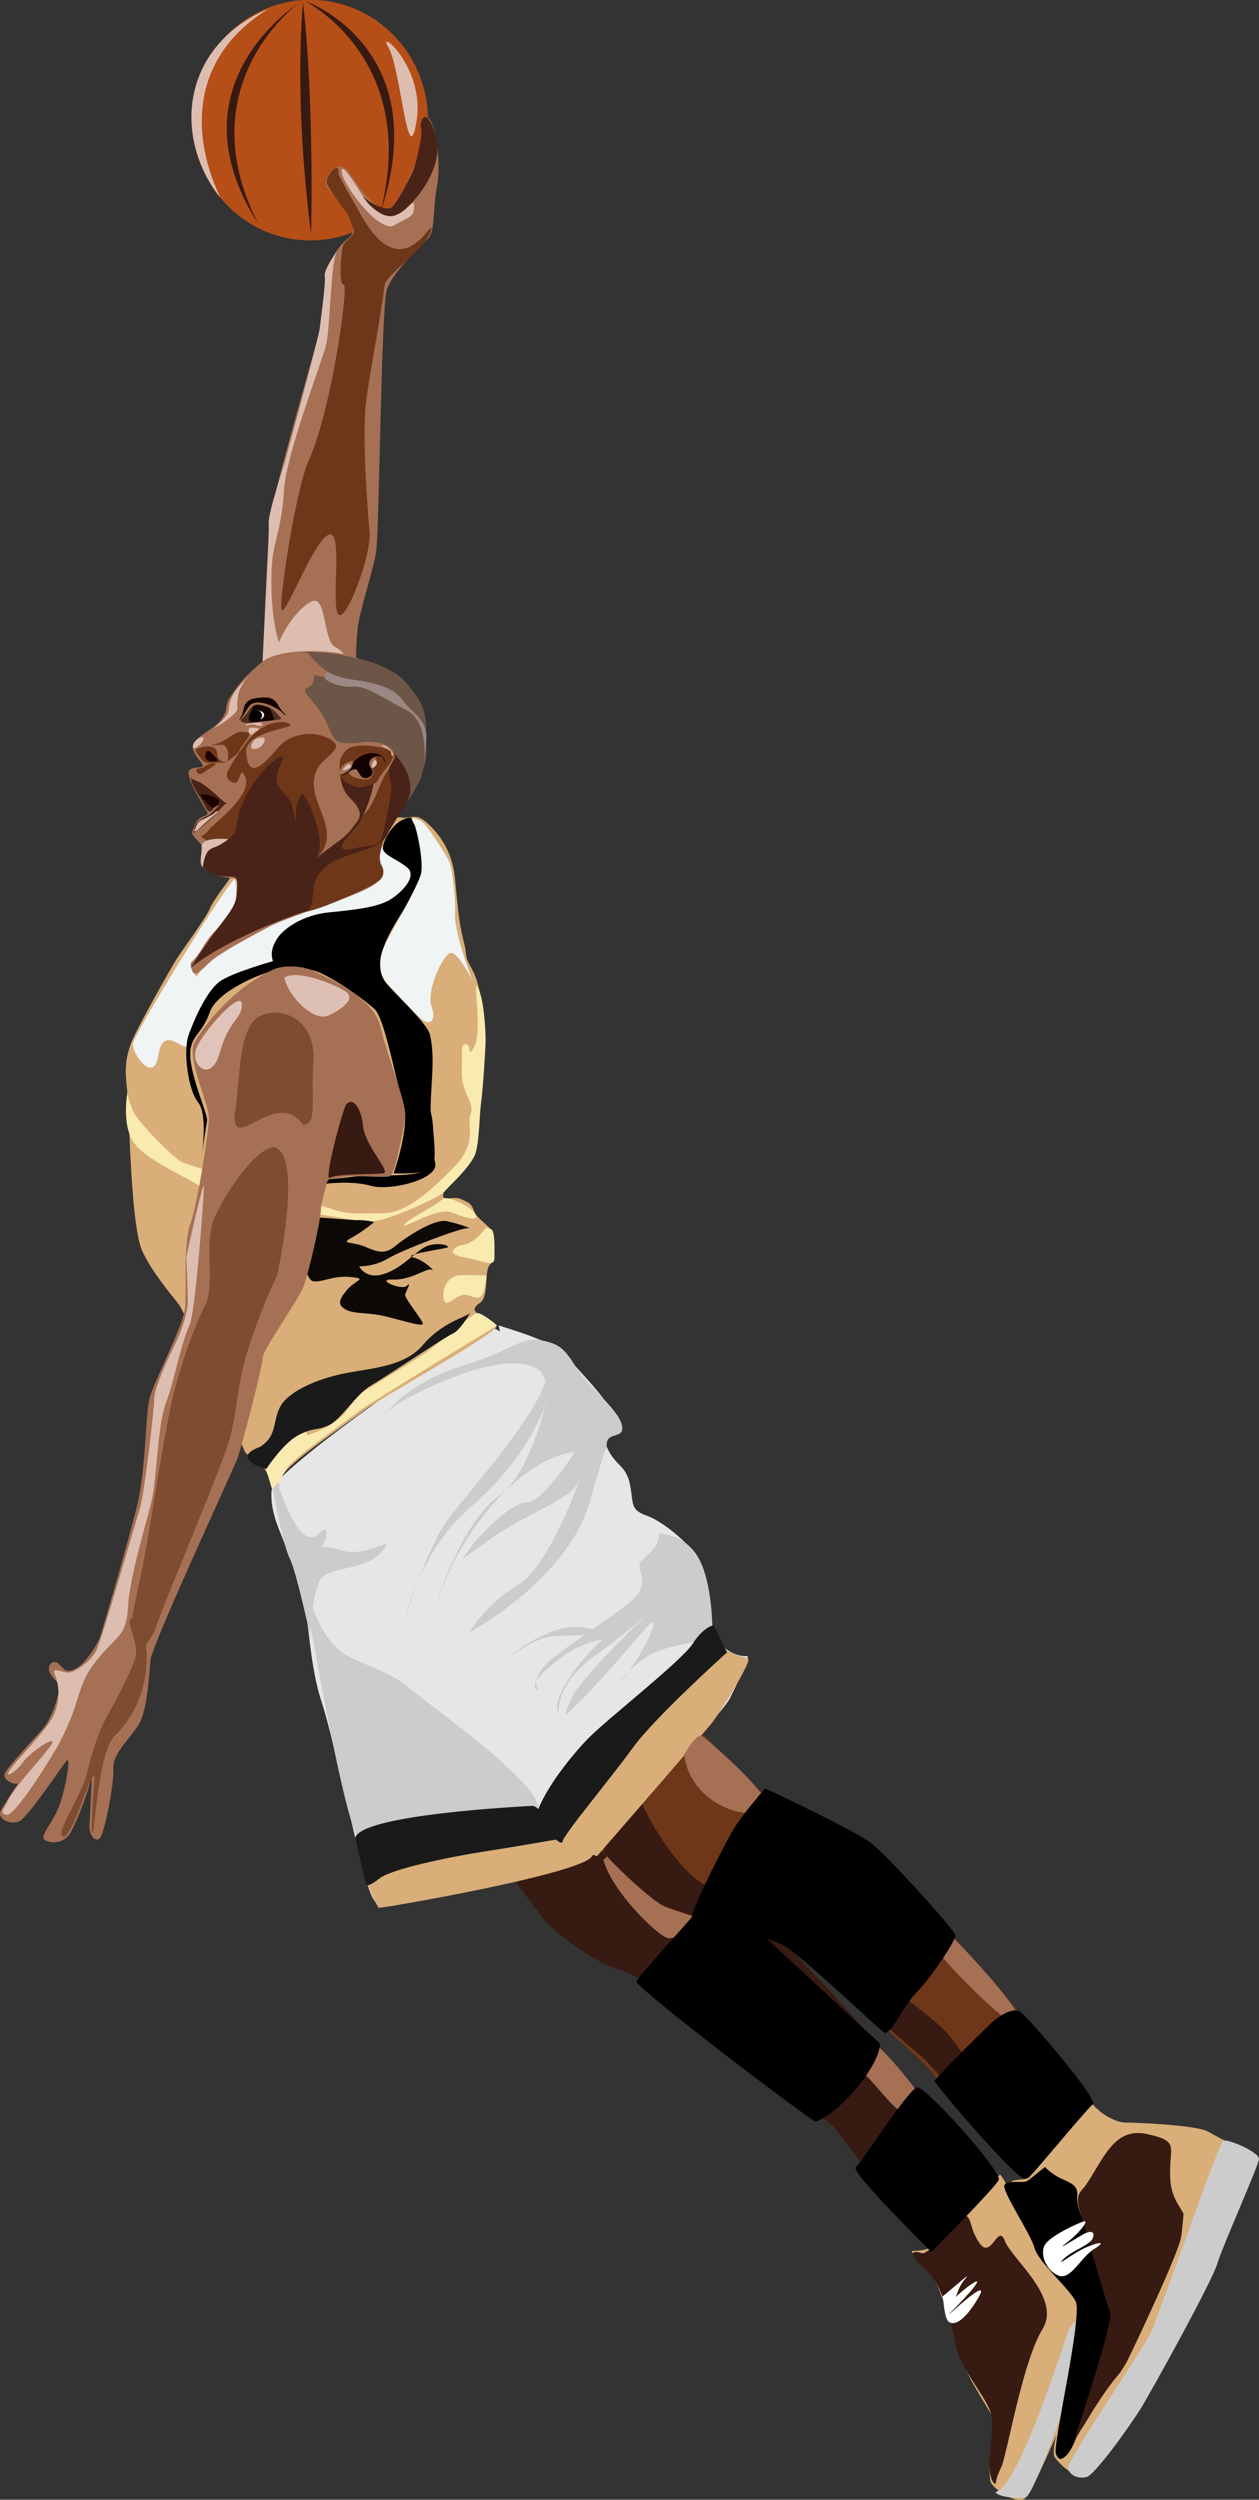 <?xml version="1.0" encoding="UTF-8" standalone="no"?>
<!-- Created with Inkscape (http://www.inkscape.org/) -->

<svg
   xmlns:dc="http://purl.org/dc/elements/1.1/"
   xmlns:cc="http://creativecommons.org/ns#"
   xmlns:rdf="http://www.w3.org/1999/02/22-rdf-syntax-ns#"
   xmlns:svg="http://www.w3.org/2000/svg"
   xmlns="http://www.w3.org/2000/svg"
   xmlns:sodipodi="http://sodipodi.sourceforge.net/DTD/sodipodi-0.dtd"
   xmlns:inkscape="http://www.inkscape.org/namespaces/inkscape"
   width="254.385"
   height="504.756"
   id="svg4094"
   version="1.1"
   inkscape:version="0.47 r22583"
   sodipodi:docname="Neues Dokument 8">
  <rect width="100%" height="100%" fill="#333333" stroke="none"/>
  <title
     id="title4325">slamdunk_basketball</title>
  <defs
     id="defs3">
    <inkscape:perspective
       sodipodi:type="inkscape:persp3d"
       inkscape:vp_x="0 : 526.18109 : 1"
       inkscape:vp_y="0 : 1000 : 0"
       inkscape:vp_z="744.09448 : 526.18109 : 1"
       inkscape:persp3d-origin="372.04724 : 350.78739 : 1"
       id="perspective4100" />
    <inkscape:perspective
       id="perspective3982"
       inkscape:persp3d-origin="0.5 : 0.33333333 : 1"
       inkscape:vp_z="1 : 0.5 : 1"
       inkscape:vp_y="0 : 1000 : 0"
       inkscape:vp_x="0 : 0.5 : 1"
       sodipodi:type="inkscape:persp3d" />
  </defs>
  <sodipodi:namedview
     inkscape:document-units="mm"
     id="base"
     pagecolor="#ffffff"
     bordercolor="#666666"
     borderopacity="1.0"
     inkscape:pageopacity="0.0"
     inkscape:pageshadow="2"
     inkscape:zoom="0.35"
     inkscape:cx="127.19255"
     inkscape:cy="252.37783"
     inkscape:current-layer="layer1"
     showgrid="false"
     inkscape:window-width="1280"
     inkscape:window-height="758"
     inkscape:window-x="-4"
     inkscape:window-y="18"
     inkscape:window-maximized="1" />
  <g
     inkscape:label="Layer 1"
     inkscape:groupmode="layer"
     id="layer1"
     transform="translate(-222.807,-279.984)">
    <g
       style="display:inline"
       id="g3865"
       transform="translate(153.343,201.7)">
      <g
         id="g3857">
        <path
           sodipodi:type="arc"
           style="fill:#b64e17;fill-opacity:1;stroke:none"
           id="path3770"
           sodipodi:cx="133.21744"
           sodipodi:cy="102.38404"
           sodipodi:rx="25.01017"
           sodipodi:ry="23.887264"
           d="m 158.228,102.384 c 0,13.193 -11.197,23.887 -25.01,23.887 -13.813,0 -25.01,-10.695 -25.01,-23.887 0,-13.193 11.197,-23.887 25.01,-23.887 13.813,0 25.01,10.695 25.01,23.887 z"
           transform="matrix(0.951,0,0,1.017,5.461,-1.581)" />
        <path
           style="fill:#ddbdb0;fill-opacity:1;stroke:none"
           d="m 123.777,80.032 c -14.419,8.776 -16.695,23.421 -9.8,38.179 -9.825,-12.502 -7.682,-30.833 9.8,-38.179 z"
           id="path3782"
           sodipodi:nodetypes="ccc" />
        <path
           style="fill:#ddbdb0;fill-opacity:1;stroke:none"
           d="m 147.936,87.824 c 2.52,4.208 3.942,25.891 5.702,14.906 1.761,-10.985 -8.222,-19.113 -5.702,-14.906 z"
           id="path3785"
           sodipodi:nodetypes="czz" />
        <path
           id="path3787-1"
           style="fill:#371a12;fill-opacity:1;stroke:none;display:inline"
           d="m 121.667,123.513 c -18.293,-28.524 8.551,-44.685 8.371,-44.801 0.221,-0.116 -23.012,16.277 -8.371,44.801 z"
           sodipodi:nodetypes="ccc" />
        <path
           id="path3787-1-7"
           style="fill:#371a12;fill-opacity:1;stroke:none;display:inline"
           d="m 132.325,125.568 c -3.721,-29.144 -1.525,-46.545 -1.705,-46.661 0.221,-0.116 2.257,18.603 1.705,46.661 z"
           sodipodi:nodetypes="ccc" />
        <path
           id="path3787-1-7-4"
           style="fill:#371a12;fill-opacity:1;stroke:none;display:inline"
           d="m 146.301,121.227 c 8.061,-30.849 -14.857,-42.515 -15.037,-42.631 0.221,-0.116 26.285,9.611 15.037,42.631 z"
           sodipodi:nodetypes="ccc" />
      </g>
      <path
         sodipodi:nodetypes="csssssscscssssssssssc"
         id="path2846"
         d="m 154.87,102.267 c 0.842,-0.168 1.178,-0.842 2.02,1.347 0.842,2.188 1.683,8.08 0.842,12.457 -0.842,4.377 -0.337,8.754 -1.683,10.269 -1.347,1.515 -7.239,6.733 -8.417,10.437 -1.178,3.703 -1.515,48.986 -2.188,53.026 -0.673,4.04 -3.367,11.952 -3.703,15.319 -0.337,3.367 -0.337,5.892 -0.337,5.892 0,0 -8.754,-1.178 -12.625,-0.168 -3.693,0.963 -6.209,0.879 -6.209,0.879 0,0 0.822,-22.931 1.495,-28.655 0.673,-5.723 9.427,-35.519 9.932,-37.876 0.505,-2.357 1.589,-11.758 1.852,-12.625 1.713,-5.657 4.637,-5.961 4.882,-7.407 0.402,-2.376 -1.347,-4.377 -3.198,-6.733 -1.852,-2.357 -2.862,-2.357 -1.852,-4.545 1.01,-2.188 2.862,-2.357 3.872,-1.347 1.01,1.01 3.533,5.626 5.89,7.141 2.357,1.515 2.696,1.108 4.716,-1.754 2.02,-2.862 5.05,-11.279 4.545,-12.625 -0.505,-1.347 0.505,-2.862 0.168,-3.03 z"
         style="fill:#a67054;fill-opacity:1;stroke:none" />
      <path
         sodipodi:nodetypes="csssssssssc"
         id="path3667"
         d="m 127.152,210.108 c -3.021,-2.676 -3.246,-15.869 -2.481,-20.105 0.618,-3.421 1.847,-6.642 2.173,-12.784 0.36,-6.783 7.462,-25.454 8.443,-29.034 0.971,-3.545 0.926,-17.427 2.338,-19.32 1.256,-1.683 -2.749,3.464 -2.543,5.112 0.206,1.647 -0.824,8.854 -1.03,10.708 -0.206,1.853 -6.589,25.328 -7.001,26.769 -0.412,1.441 -3.501,10.708 -3.295,12.561 0.206,1.853 -1.236,26.975 -1.236,27.799 0,0.824 4.838,-2.116 4.632,-1.704 z"
         style="fill:#ddbdb0;fill-opacity:1;stroke:none" />
      <path
         sodipodi:nodetypes="czssc"
         id="path3669"
         d="m 125.197,210.165 c 0.618,-3.706 4.626,-9.472 7.413,-10.502 2.787,-1.03 2.214,7.955 4.479,9.19 2.265,1.235 3.097,3.035 0.008,3.035 -3.089,0 -10.459,-1.724 -11.901,-1.724 z"
         style="fill:#ddbdb0;fill-opacity:1;stroke:none" />
      <path
         id="path2940"
         d="m 173.794,458.586 c 1.349,1.349 4.497,6.295 6.745,8.544 2.248,2.248 10.117,8.094 14.614,8.993 4.497,0.899 41.144,29.453 43.392,32.376 2.248,2.923 17.762,23.607 18.661,23.832 0.899,0.225 12.141,-14.839 12.141,-14.839 0,0 -20.46,-23.832 -22.258,-26.08 -1.799,-2.248 -26.53,-29.678 -30.577,-31.251 -4.047,-1.574 -20.01,-17.762 -22.033,-17.986 -2.023,-0.225 -20.235,16.188 -20.684,16.413 z"
         style="fill:#371a12;fill-opacity:1;stroke:none" />
      <path
         id="path2962"
         d="m 191.353,453.704 c 1.799,6.745 11.466,15.963 13.265,15.963 1.799,0 6.745,-2.473 5.396,-4.721 -1.349,-2.248 -13.939,-14.614 -15.963,-13.715 -2.023,0.899 -2.023,2.698 -2.698,2.473 z"
         style="fill:#a67054;fill-opacity:1;stroke:none;display:inline" />
      <path
         sodipodi:nodetypes="csssz"
         id="path2966"
         d="m 244.188,497.321 c 0.666,-0.256 7.001,8.689 8.125,7.34 1.124,-1.349 3.22,-2.867 2.321,-4.216 -0.899,-1.349 -7.305,-9.402 -9.104,-9.851 -1.799,-0.45 -2.008,6.984 -1.342,6.728 z"
         style="fill:#a67054;fill-opacity:1;stroke:none;display:inline" />
      <path
         sodipodi:nodetypes="csssssssssc"
         id="path2948"
         d="m 271.522,517.364 c 2.023,2.248 2.995,7.547 4.569,8.672 1.574,1.124 15.288,17.986 15.064,21.584 -0.225,3.597 -12.815,34.624 -14.839,35.298 -2.023,0.674 -5.396,-1.574 -6.52,-3.148 -1.124,-1.574 0.899,-12.141 0.225,-13.49 -0.674,-1.349 -5.396,-8.544 -6.07,-11.242 -0.674,-2.698 -3.597,-12.366 -5.846,-16.862 -2.248,-4.497 -5.846,-5.396 -3.822,-5.396 2.023,0 4.721,-0.899 6.52,-2.473 1.799,-1.574 10.944,-13.393 10.719,-12.943 z"
         style="fill:#d9ae78;fill-opacity:1;stroke:none" />
      <path
         id="path3759"
         d="m 276.782,517.992 c 0.948,-1.896 13.27,-11.849 13.27,-14.455 0,-2.607 -21.327,-26.541 -24.171,-29.858 -2.844,-3.318 -19.195,-21.564 -24.645,-24.408 -5.45,-2.844 -14.218,-7.583 -17.536,-9.005 -3.318,-1.422 -11.138,-11.138 -12.086,-11.612 -0.948,-0.474 -19.906,21.327 -20.616,22.749 -0.711,1.422 8.768,6.872 10.427,9.479 1.659,2.607 20.143,6.635 24.645,8.768 4.502,2.133 26.778,22.038 29.858,25.119 3.081,3.081 18.958,22.986 20.853,23.223 z"
         style="fill:#6f3719;fill-opacity:1;stroke:none" />
      <path
         sodipodi:nodetypes="csssccsssssc"
         id="path3767"
         d="m 198.246,439.295 c 0,3.555 10.123,20.572 15.81,20.098 5.687,-0.474 10.118,0.541 12.725,3.858 2.607,3.318 30.806,20.616 35.072,26.778 4.265,6.161 19.906,23.697 19.906,23.697 l -4.739,4.739 c 0,0 -18.247,-22.512 -21.564,-25.119 -3.318,-2.607 -19.432,-17.536 -22.512,-19.195 -3.081,-1.659 -4.265,-3.792 -7.109,-4.265 -2.844,-0.474 -19.195,-5.45 -22.038,-6.635 -2.844,-1.185 -11.375,-9.479 -12.322,-10.901 -0.948,-1.422 6.774,-13.056 6.774,-13.056 z"
         style="fill:#371a12;fill-opacity:1;stroke:none" />
      <path
         id="path3731"
         d="m 170.224,345.908 c 2.978,0.993 10.918,3.226 13.4,5.955 2.481,2.73 8.933,9.429 9.429,11.663 0.496,2.233 1.489,4.715 0.496,3.97 -0.993,-0.744 -2.978,0 -1.241,3.474 1.737,3.474 3.722,3.226 4.467,7.196 0.744,3.97 0,4.963 3.474,6.203 3.474,1.241 9.926,6.7 10.67,9.677 0.744,2.978 1.737,10.422 2.978,14.144 1.241,3.722 5.459,4.715 6.452,4.467 0.993,-0.248 -2.233,6.204 -3.474,8.685 -1.241,2.481 -24.07,28.288 -25.807,30.273 -1.737,1.985 -4.715,1.737 -4.715,1.737 0,0 -6.7,3.474 -9.926,3.474 -3.226,0 -27.295,6.948 -29.777,6.452 -2.481,-0.496 -3.474,-6.7 -4.715,-11.166 -1.241,-4.467 -5.459,-24.07 -7.444,-30.025 -1.985,-5.955 -2.481,-13.151 -3.226,-18.61 -0.744,-5.459 -2.73,-9.181 -3.97,-12.655 -1.241,-3.474 -3.226,-6.948 -2.978,-11.414 0.248,-4.467 41.687,-32.258 42.928,-33.003 1.241,-0.744 3.226,0.744 3.226,0.744 l -0.248,-1.241 z"
         style="fill:#e6e6e6;fill-opacity:1;stroke:none" />
      <path
         sodipodi:nodetypes="cssssssssssssssssscssssssssssc"
         id="path3675"
         d="m 150.789,243.392 c 2.144,0.179 2.68,-1.072 5.181,1.251 2.501,2.323 4.824,5.717 5.36,10.541 0.536,4.824 0.715,8.933 1.787,13.042 1.072,4.109 -0.179,2.323 1.787,5.896 1.965,3.573 2.323,10.362 2.323,12.863 0,2.501 0.179,6.61 -0.536,11.256 -0.715,4.645 0.357,11.256 -2.501,14.471 -2.859,3.216 -5.002,5.181 -5.181,6.789 -0.179,1.608 1.965,0.179 3.573,0.893 1.608,0.715 2.144,0.893 2.68,2.501 0.536,1.608 4.109,3.395 3.931,5.002 -0.179,1.608 0.536,4.466 -0.715,5.717 -1.251,1.251 -0.179,6.432 -1.965,7.682 -1.787,1.251 -1.251,1.787 0,2.68 1.251,0.893 2.859,0.893 3.216,2.144 0.357,1.251 -23.404,14.471 -26.442,16.794 -3.037,2.323 -14.471,10.005 -16.437,12.863 -1.965,2.859 -2.144,3.573 -2.144,3.573 0,0 -0.893,-3.752 -2.501,-5.36 -1.608,-1.608 -2.859,-1.608 -3.395,-2.859 -0.536,-1.251 -11.792,-27.692 -13.221,-29.479 -1.429,-1.787 -5.896,-7.146 -7.504,-11.077 -1.608,-3.931 -2.144,-16.615 -2.323,-19.831 -0.179,-3.216 -0.357,-10.362 -0.715,-13.399 -0.357,-3.037 -0.179,-5.538 0.893,-8.397 1.072,-2.859 8.04,-15.186 9.29,-17.151 1.251,-1.965 5.896,-8.218 6.61,-10.005 0.715,-1.787 3.752,-5.538 4.109,-6.253 0.357,-0.715 29.836,-13.221 34.839,-12.149 z"
         style="fill:#d9ae78;fill-opacity:1;stroke:none" />
      <path
         sodipodi:nodetypes="cssccsssssscssssc"
         id="path3681"
         d="m 116.843,255.719 c 0.536,0.893 0.715,5.002 -1.072,7.325 -1.787,2.323 -5.717,7.682 -6.968,9.648 -1.251,1.965 -0.715,1.072 -0.715,1.072 l 1.072,1.787 c 0,0 4.466,-7.146 8.933,-8.754 4.466,-1.608 23.94,-7.146 25.727,-10.541 1.787,-3.395 1.429,-6.61 2.323,-6.968 0.893,-0.357 5.36,1.608 5.896,3.216 0.536,1.608 1.072,8.04 -3.573,9.29 -4.645,1.251 -19.831,2.68 -21.082,5.36 -1.251,2.68 -2.323,5.181 -2.323,5.181 0,0 -8.754,2.323 -11.97,6.789 -3.216,4.466 -4.824,9.29 -5.717,10.362 -0.893,1.072 -5.002,-4.288 -5.896,1.787 -0.893,6.074 -5.282,-0.181 -5.181,-2.144 0.097,-1.888 17.957,-30.835 20.546,-33.409 z"
         style="fill:#f0f4f5;fill-opacity:1;stroke:none" />
      <path
         sodipodi:nodetypes="czssssssssssssssssssssz"
         id="path3620"
         d="m 115.816,219.261 c 1.01,-1.599 2.862,-4.377 6.733,-7.407 3.872,-3.03 15.655,-2.357 19.19,-0.673 3.535,1.683 11.784,5.892 12.625,9.932 0.842,4.04 1.178,11.784 0,14.477 -1.178,2.693 -7.575,11.447 -8.08,14.645 -0.505,3.198 1.852,3.703 -0.673,6.228 -2.525,2.525 -17.002,6.397 -22.052,9.09 -5.05,2.693 -7.744,4.208 -10.269,5.892 -2.525,1.683 -4.377,4.882 -5.05,2.693 -0.673,-2.188 -0.057,-0.786 2.131,-4.489 2.188,-3.703 4.179,-4.489 5.694,-7.351 1.515,-2.862 1.601,-3.646 1.433,-5.498 -0.168,-1.852 -1.515,-0.842 -3.703,-1.683 -2.188,-0.842 -4.04,-1.01 -3.703,-3.872 0.337,-2.862 0,-2.357 -1.01,-3.535 -1.01,-1.178 -1.01,-1.01 -0.168,-3.03 0.842,-2.02 3.03,-1.347 2.357,-2.525 -0.673,-1.178 -3.535,-5.723 -3.703,-7.575 -0.168,-1.852 2.862,-1.01 2.862,-1.683 0,-0.673 -2.188,-2.357 -2.02,-4.04 0.168,-1.683 4.208,-3.198 5.723,-5.218 1.515,-2.02 0.673,-2.778 1.683,-4.377 z"
         style="fill:#a67054;fill-opacity:1;stroke:none" />
      <path
         sodipodi:nodetypes="cczzzczsssccccccszzzzccccscc"
         id="path3730"
         d="m 119.438,227.969 c -2.353,3.153 -2.936,4.125 -3.778,5.691 -0.775,1.255 -0.309,2.275 1.071,2.652 1.38,0.377 1.114,-3.594 2.221,-1.285 1.107,2.308 -1.577,5.185 -2.813,6.542 -1.236,1.357 -4.296,3.995 -5.077,4.775 -2.532,1.069 0.528,1.124 0.713,2.381 0.185,1.256 -1.826,2.954 -1.401,4.276 0.356,1.108 1.521,0.841 1.906,0.312 1.182,-1.622 -2.225,-1.902 0.188,-3.25 2.413,-1.348 2.228,-0.933 6.969,-1.5 7.474,-13.334 7.039,-4.702 10.406,-1.031 0.067,-0.313 0.188,-0.662 0.281,-1 -0.146,2.413 -0.323,4.979 -0.375,6.125 0.431,0.639 1.451,0.916 1.999,0.375 9.199,-6.627 -1.816,-12.903 1.91,-19.639 0.81,-1.659 4.426,-3.659 3.591,-4.893 -1.389,-2.05 -7.977,-3.564 -11.685,0.852 -3.708,4.417 -5.93,5.748 -6.363,1 -0.433,-4.747 10.932,-4.966 8.679,-5.958 -2.253,-0.993 -6.091,0.421 -8.444,3.574 z m 17,22.688 c -4.861,1.482 -4.268,2.702 0,0 z m 5.566,-7.116 c 0.848,-0.174 -5.712,7.07 -4.476,7.202 2.086,-0.159 11.233,-1.96 10.223,-5.211 -0.673,-3.122 3.011,-14.386 1.25,-12.969 -3.164,2.546 -3.212,8.564 -6.997,10.978 z"
         style="fill:#6f3719;fill-opacity:1;stroke:none" />
      <path
         sodipodi:nodetypes="csssssc"
         id="path3727"
         d="m 130.484,262.345 c -0.524,-2.27 2.238,-7.129 3.984,-8.613 1.746,-1.484 3.756,-3.35 6.481,-3.941 1.365,-0.296 4.811,-3.391 5.772,-2.007 0.382,0.55 -1.174,3.912 -0.299,5.048 0.574,0.745 0.839,2.177 -0.186,3.146 -1.295,1.224 -14.181,7.065 -15.752,6.366 z"
         style="fill:#6f3719;fill-opacity:1;stroke:none" />
      <path
         sodipodi:nodetypes="cszzcszzcc"
         id="path3778"
         d="m 118.594,226.062 c -0.256,-0.016 -0.531,0.012 -0.781,0.031 -1.003,0.077 -3.097,2.028 -4.472,2.333 -1.375,0.305 -1.57,0.342 -0.038,0.267 1.532,-0.075 1.511,0.125 1.694,0.264 0.771,0.771 0.694,2.802 0.312,3.105 -0.578,0.459 2.166,-1.355 2.535,-2.219 0.369,-0.864 1.415,-2.051 1.875,-2.844 0.46,-0.793 -0.357,-0.889 -1.125,-0.938 l 4e-5,5e-5 z"
         style="fill:#6f3719;fill-opacity:1;stroke:none" />
      <path
         sodipodi:nodetypes="cssssssssssc"
         id="path3810"
         d="m 132.853,214.51 c 0.463,4.32 -4.166,0.926 0,5.709 4.166,4.783 2.777,8.11 6.481,8.11 3.703,0 6.4,-0.176 8.252,1.059 1.852,1.234 1.006,1.323 1.469,4.255 0.463,2.932 1.389,5.709 2.16,6.481 0.771,0.771 4.597,-6.136 4.417,-10.453 -0.18,-4.32 0.523,-7.137 -2.103,-10.995 -3.069,-4.51 -7.561,-6.635 -11.881,-7.406 -4.32,-0.771 -6.172,-0.771 -8.178,-0.463 -2.006,0.309 5.555,0.309 6.018,2.315 0.463,2.006 -4.166,2.315 -6.635,1.389 z"
         style="fill:#6d5547;fill-opacity:1;stroke:none" />
      <path
         sodipodi:nodetypes="cssssc"
         id="path3828"
         d="m 139.714,234.757 c -1.862,0.183 -2.763,-2.562 -0.24,1.517 1.099,1.777 2.44,1.508 3.733,0.823 1.294,-0.685 -0.076,-0.761 -0.533,-2.207 -0.457,-1.446 -0.076,-1.522 -1.826,-0.989 -1.75,0.533 -0.982,0.779 -1.135,0.855 z"
         style="fill:#371a12;fill-opacity:1;stroke:none" />
      <path
         sodipodi:nodetypes="cssssz"
         id="path3768"
         d="m 110.155,231.555 c -0.372,-0.548 -1.547,-1.791 -1.064,-2.001 2.17,-0.944 4.203,-0.764 4.262,0.904 0.075,2.147 2.238,1.539 1.948,1.651 -0.703,0.272 -1.426,0.145 -2.815,0.222 -1.389,0.077 -1.955,-0.224 -2.33,-0.777 z"
         style="fill:#6f3719;fill-opacity:1;stroke:none" />
      <path
         id="path3686"
         d="m 118.068,223.677 c 2.54,-2.319 1.767,-3.534 4.418,-2.982 2.651,0.552 2.982,1.988 3.755,2.54 0.773,0.552 -4.307,0.663 -5.964,0.994 -1.657,0.331 -2.319,-0.442 -2.209,-0.552 z"
         style="fill:#502f20;fill-opacity:1;stroke:none" />
      <path
         sodipodi:nodetypes="csssssc"
         id="path3688"
         d="m 120.39,221.419 c -0.591,1.441 -0.838,1.959 -0.591,2.402 0.246,0.444 1.381,0.292 1.862,0.205 0.48,-0.086 3.103,-0.23 3.14,-0.476 0.037,-0.246 -0.617,-2.314 -1.184,-2.474 -0.567,-0.16 -2.019,-0.606 -2.5,-0.397 -0.48,0.209 -0.752,0.727 -0.727,0.739 z"
         style="fill:#120500;fill-opacity:1;stroke:none" />
      <path
         sodipodi:nodetypes="csssszzc"
         id="path3700"
         d="m 119.969,220.682 c 1.003,-0.926 3.009,-0.617 5.015,0.463 2.006,1.08 1.543,1.345 2.083,1.499 0.54,0.154 -0.552,-0.366 -1.417,-2.013 -0.973,-1.854 -2.901,-1.552 -3.749,-1.459 -0.874,0.096 -2.811,0.134 -3.2,2.255 -0.389,2.121 -1.335,2.36 -0.824,2.163 0.511,-0.197 0.935,-1.442 2.092,-2.908 z"
         style="fill:#150000;fill-opacity:1;stroke:none" />
      <path
         sodipodi:nodetypes="csszz"
         id="path3702"
         d="m 120.606,224.576 c 0.953,0.121 1.06,0.394 1.713,0.203 0.233,-0.068 0.504,-0.702 -0.962,-0.547 -1.466,0.154 -1.985,0.037 -2.255,0.453 -0.27,0.416 0.551,-0.229 1.504,-0.108 z"
         style="fill:#ddbdb0;fill-opacity:1;stroke:none" />
      <path
         id="path3708"
         d="m 119.352,226.16 c -0.077,4.938 -2.623,5.555 -2.932,6.789 -0.309,1.234 2.315,3.24 3.395,3.858 1.08,0.617 3.472,-4.475 3.086,-6.172 -0.386,-1.697 -1.389,-3.472 -1.543,-4.475 -0.154,-1.003 -1.389,-0.771 -1.852,-0.54 -0.463,0.231 0,0.617 -0.154,0.54 z"
         style="fill:none;stroke:none" />
      <path
         sodipodi:nodetypes="cssscsccccscc"
         id="path3732"
         d="m 108.094,235.156 c -0.046,-0.025 -0.029,0.1 0,0.562 0.077,1.234 2.629,4.791 2.938,5.562 0.309,0.771 0.929,1.301 1.469,0.375 0.252,-0.432 0.826,-0.679 1.406,-0.844 -0.764,0.557 -1.868,1.985 -2.439,2.184 -1.047,0.364 -2.716,1.478 -2.744,2.66 -0.599,4.247 3.53,-0.767 4.683,-1.906 0.785,-0.856 2.076,-2.62 1.719,-3.188 0.058,-0.011 0.171,-0.023 0.188,-0.031 -1.543,-1.466 -5.139,-4.348 -6.219,-4.656 -0.675,-0.193 -0.924,-0.677 -1,-0.719 l 0,-5e-5 z"
         style="fill:#4a2318;fill-opacity:1;stroke:none" />
      <path
         id="path3734"
         d="m 112.099,241.281 c -1.234,-1.389 -2.7,-2.546 -1.774,-2.623 0.926,-0.077 2.932,0.694 3.317,1.157 0.386,0.463 -0.694,1.852 -1.543,1.466 z"
         style="fill:#1a0301;fill-opacity:1;stroke:none" />
      <path
         sodipodi:nodetypes="cssszz"
         id="path3756"
         d="m 113.062,242.653 c 1.092,-1.253 2.542,-2.976 2.7,-1.848 0.17,1.216 -3.112,3.754 -4.035,4.991 -0.926,1.241 -2.61,2.064 -2.995,1.332 -0.23,-0.437 0.007,-0.773 0.314,-0.971 0.307,-0.198 2.924,-2.252 4.016,-3.505 z"
         style="fill:#a67054;fill-opacity:1;stroke:none" />
      <path
         sodipodi:nodetypes="ccc"
         id="path3760"
         d="m 108.829,229.386 c -0.694,0.077 -0.382,-1.073 0.32,-1.658 2.196,-1.701 1.672,0.674 -0.32,1.658 z"
         style="fill:#ddbdb0;fill-opacity:1;stroke:none" />
      <path
         sodipodi:nodetypes="cszsc"
         id="path3766"
         d="m 110.248,234.492 c 2.083,-1.389 3.395,-2.006 2.469,-2.083 -0.926,-0.077 -1.712,0.49 -2.095,0.765 -0.384,0.276 -1.812,0.098 -1.413,0.893 0.418,0.833 1.04,0.425 1.04,0.425 z"
         style="fill:#6f3719;fill-opacity:1;stroke:none" />
      <path
         sodipodi:nodetypes="czssz"
         id="path3714"
         d="m 111.229,231.637 c -0.463,-0.391 -0.237,-0.891 -0.113,-1.403 0.124,-0.513 0.602,-0.509 1.166,0.204 0.492,0.623 2.008,1.679 0.542,1.602 -1.466,-0.077 -1.132,-0.011 -1.594,-0.402 z"
         style="fill:#1b0403;fill-opacity:1;stroke:none" />
      <path
         id="path3784"
         d="m 130.075,239.738 c 0.926,-2.083 5.632,-4.706 6.789,-6.403 1.157,-1.697 2.623,-2.932 0.694,-2.546 -1.929,0.386 -7.021,1.543 -8.487,3.78 -1.466,2.237 -2.315,1.157 -1.774,3.163 0.54,2.006 1.697,2.7 1.929,3.935 0.231,1.234 0.771,-1.312 0.849,-1.929 z"
         style="fill:none;stroke:none" />
      <path
         id="path3788"
         d="m 137.79,232.486 c -2.546,7.946 -0.077,10.261 -2.006,12.575 -1.929,2.315 -5.478,6.789 -6.712,6.944 -1.234,0.154 -1.466,0.309 -0.772,-2.469 0.694,-2.777 0,-5.786 0.617,-7.638 0.617,-1.852 0.694,-1.852 3.78,-4.475 3.086,-2.623 4.398,-4.86 5.092,-4.938 z"
         style="fill:none;stroke:none" />
      <path
         id="path3792"
         d="m 133.547,233.103 c -1.003,3.78 -1.312,4.552 0.154,3.163 1.466,-1.389 3.549,-2.855 3.549,-3.703 0,-0.849 0.077,-1.543 -1.62,-1.157 -1.697,0.386 -1.543,0.463 -2.083,1.697 z"
         style="fill:none;stroke:none" />
      <path
         sodipodi:nodetypes="cccsczccszcccszcsssscscccscc"
         id="path3794"
         d="m 148.625,229.688 c -0.18,-0.003 0.005,1.045 -0.344,3.25 -0.585,1.572 0.184,2.98 0.219,4.5 -0.112,2.461 -1.24,7.519 -1.812,9.781 -0.573,2.262 -3.426,1.765 -5.531,2.344 -4.694,1.252 -2.01,-1.825 0.124,-4.102 2.134,-2.277 5.222,-11.722 2.907,-10.742 -2.337,0.561 -3.716,-0.906 -6.094,-1.875 0.047,0.049 -0.305,4.21 1.938,6.406 3.708,3.631 1.758,4.539 0.319,6.593 -1.439,2.054 -6.143,4.494 -7.431,6.37 3.198,-3.183 -1.15,-12.631 -2.357,-13.744 -3.165,3.052 0.695,14.682 -2.062,2.438 -0.44,-1.599 -1.197,-1.414 -2.75,-3.938 -1.553,-2.524 2.352,-6.541 0.25,-5.844 -2.102,0.697 -8.353,7.782 -8.741,13.953 -0.247,3.424 -5.235,3.897 -5.978,5.328 -0.774,1.491 -1.468,2.344 -0.562,3.25 0.906,0.906 3.059,1.697 5,1.625 2.008,-0.074 1.73,0.618 1.562,3.688 -0.174,3.185 -3.225,5.041 -9.312,14.75 7.465,-5.969 20.735,-10.639 23.156,-11.375 2.421,-0.736 0.734,-6.138 3.25,-8.062 2.472,-3.834 11.391,-3.646 13.281,-7.375 0.307,-0.862 3.135,-5.03 4.062,-6.781 1.363,-2.676 0.507,-5.816 -1.656,-8.594 -0.947,-1.215 -1.298,-1.841 -1.438,-1.844 l 5e-5,5e-5 z"
         style="fill:#4a2318;fill-opacity:1;stroke:none" />
      <path
         sodipodi:nodetypes="cssssc"
         id="path3728"
         d="m 107.963,234.972 c -0.309,-0.771 -0.339,-1.329 0.51,-1.174 0.849,0.154 1.003,1.389 3.24,3.24 2.237,1.852 3.797,3.264 3.489,3.418 -0.309,0.154 -3.918,-3.744 -5.692,-4.361 -1.774,-0.617 -1.316,-0.815 -1.547,-1.123 z"
         style="fill:#a67054;fill-opacity:1;stroke:none" />
      <path
         id="path3804"
         d="m 117.808,246.296 c -0.386,-2.469 -1.697,-1.08 0.309,-3.626 2.006,-2.546 3.626,-4.32 3.163,-2.932 -0.463,1.389 -1.774,4.243 -2.006,5.092 -0.231,0.849 -1.08,1.62 -1.466,1.466 z"
         style="fill:none;stroke:none" />
      <path
         sodipodi:nodetypes="cssscc"
         id="path3830"
         d="m 145.791,228.587 c 2.968,1.37 5.205,1.563 2.234,4.477 -3.152,3.092 -1.352,2.913 -3.63,3.679 -2.433,0.819 -3.086,0.72 -5.247,-0.662 -1.434,-0.917 -1.131,-3.915 -0.827,-4.676 1.061,-2.85 4.654,-3.662 7.469,-2.819 z"
         style="fill:#6f3719;fill-opacity:1;stroke:none" />
      <path
         id="path3818"
         d="m 150.597,239.352 c -1.234,-4.32 0.463,-6.172 1.389,-6.481 0.926,-0.309 2.932,-1.543 2.315,1.543 -0.617,3.086 -2.006,6.944 -2.932,6.018 -0.926,-0.926 -0.309,-1.389 -0.771,-1.08 z"
         style="fill:none;stroke:none" />
      <path
         sodipodi:nodetypes="czcsc"
         id="path3822"
         d="m 138.129,231.314 c 1.271,-2.149 2.29,-2.854 4.558,-3.204 2.269,-0.35 10.734,0.576 3.666,6.867 0.999,-1.949 6.261,-5.51 -2.534,-6.121 -5.042,-0.35 -4.7,1.798 -5.69,2.457 z"
         style="fill:#a67054;fill-opacity:1;stroke:none" />
      <path
         sodipodi:nodetypes="cssz"
         id="path3826"
         d="m 139.86,232.151 c -1.41,0.571 -1.926,1.744 -1.747,2.352 0.259,0.879 2.862,-0.665 2.634,-1.502 -0.228,-0.837 0.523,-1.421 -0.887,-0.85 z"
         style="fill:#a67054;fill-opacity:1;stroke:none" />
      <path
         sodipodi:nodetypes="csss"
         id="path3832"
         d="m 143.996,232.588 c -0.158,1.782 0.913,1.698 0.632,0.95 -0.689,-1.829 1.403,-1.776 0.838,-2.195 -0.662,-0.49 -1.423,0.723 -1.469,1.245 z"
         style="fill:#a67054;fill-opacity:1;stroke:none" />
      <path
         sodipodi:nodetypes="cssz"
         id="path3836"
         d="m 146.673,228.915 c 0.256,0.243 1.851,0.612 1.849,1.383 -0.003,1.22 0.88,0.462 -0.216,-0.659 -0.947,-0.969 -1.889,-0.968 -1.633,-0.724 z"
         style="fill:#ddbdb0;fill-opacity:1;stroke:none" />
      <path
         sodipodi:nodetypes="czzz"
         id="path3838"
         d="m 145.4,231.777 c -0.234,-0.116 -0.695,0.309 -0.804,0.802 -0.108,0.493 -0.147,1.074 0.526,0.572 0.673,-0.502 0.512,-1.258 0.278,-1.374 z"
         style="fill:#ddbdb0;fill-opacity:1;stroke:none" />
      <path
         sodipodi:nodetypes="cszc"
         id="path3840"
         d="m 139.375,232.963 c -0.936,0.707 -0.764,1.112 0.306,0.639 0.86,-0.381 0.847,-0.792 0.425,-0.961 -0.422,-0.169 -0.462,0.07 -0.731,0.323 z"
         style="fill:#ddbdb0;fill-opacity:1;stroke:none" />
      <path
         sodipodi:nodetypes="csssssc"
         id="path3820"
         d="m 131.831,210.243 c 3.24,4.32 7.04,5.502 9.817,5.656 2.777,0.154 7.406,0.154 9.721,2.469 2.315,2.315 4.287,9.427 4.165,6.942 -0.206,-4.215 -3.241,-9.308 -6.327,-11.159 -3.086,-1.852 -8.166,-3.18 -11.211,-3.703 -3.291,-0.565 -8.789,-0.667 -6.166,-0.204 z"
         style="fill:#6d5547;fill-opacity:1;stroke:none" />
      <path
         sodipodi:nodetypes="csssssssc"
         id="path3824"
         d="m 147.241,232.075 c -0.141,-0.914 -0.408,-1.308 -1.754,-1.631 -2.198,-0.528 -4.655,1.256 -4.835,2.36 -0.255,1.562 -3.184,2.082 -2.048,1.974 1.023,-0.098 1.944,-1.336 2.803,-1.129 0.827,0.2 0.584,2.079 2.182,1.851 1.598,-0.228 1.658,-0.614 0.669,-2.44 -0.989,-1.826 2.375,-2.886 2.679,-1.593 0.304,1.294 0.304,0.38 0.304,0.609 z"
         style="fill:#120100;fill-opacity:1;stroke:none" />
      <path
         sodipodi:nodetypes="czscsssz"
         id="path3812"
         d="m 140.568,215.488 c 4.424,0.625 8.26,1.433 10.266,4.21 2.006,2.777 4.958,3.711 4.752,7.825 -0.203,4.054 -0.413,5.25 -0.413,5.25 0,0 1.134,-8.851 -3.65,-11.165 -4.783,-2.315 -7.928,-4.975 -10.86,-4.666 -2.057,0.216 -6.484,-1.129 -5.554,-2.46 0.782,-1.121 1.035,0.381 5.459,1.006 z"
         style="fill:#9b8884;fill-opacity:1;stroke:none" />
      <path
         sodipodi:nodetypes="csszcc"
         id="path2886"
         d="m 121.388,225.298 c 0.342,-0.018 0.549,0.268 0.252,0.414 -1.185,0.586 -1.04,0.998 -1.441,0.883 -0.421,-0.121 -0.675,-0.94 -0.396,-1.225 0.279,-0.286 1.063,-0.124 1.586,-0.072 l 0,3e-5 z"
         style="fill:#ddbdb0;fill-opacity:1;stroke:none" />
      <path
         sodipodi:nodetypes="czzz"
         id="path3660"
         d="m 122.142,229.044 c 0.648,-0.522 1.386,-1.929 0.115,-1.843 -1.271,0.086 -1.849,0.773 -2.048,1.711 -0.199,0.938 1.285,0.654 1.933,0.132 z"
         style="fill:#ddbdb0;fill-opacity:1;stroke:none" />
      <path
         sodipodi:nodetypes="czzz"
         id="path3666"
         d="m 122.248,221.914 c 1.043,0.453 0.549,1.51 -0.32,1.589 -0.869,0.079 -1.23,0.336 -1.408,-0.711 -0.178,-1.047 0.686,-1.33 1.729,-0.877 z"
         style="fill:#ffffff;stroke:none" />
      <path
         sodipodi:nodetypes="cscz"
         id="path3668"
         d="m 122.421,222.695 c 0.098,0.861 -1.338,1.346 -1.923,0.939 -0.646,-0.45 -0.848,-1.083 -0.289,-1.475 1.107,-0.898 2.113,-0.325 2.211,0.536 z"
         style="fill:#000000;stroke:none" />
      <path
         sodipodi:nodetypes="cscscc"
         id="path3671"
         d="m 141.401,233.571 c 0.74,0.966 1.114,2.364 2.63,1.657 1.256,-0.586 0.458,-2.015 0.458,-2.015 0,0 1.022,1.322 -0.084,2.124 -1.045,0.758 -2.668,0.09 -3.228,-0.05 -2.062,-0.855 -1.136,-1.485 0.223,-1.716 z"
         style="fill:#a67054;fill-opacity:1;stroke:none" />
      <path
         sodipodi:nodetypes="czccsz"
         id="path3655"
         d="m 115.622,221.892 c 0.132,-0.991 0.02,-1.803 1.148,-3.683 1.127,-1.88 4.026,-4.387 5.009,-5.208 -1.014,1.067 -4.766,3.078 -4.338,8.178 0.435,1.207 -5.219,4.554 -4.68,4.085 0.726,-0.631 2.728,-2.381 2.86,-3.372 z"
         style="fill:#ddbdb0;fill-opacity:1;stroke:none" />
      <path
         id="path3657"
         d="m 108.831,245.75 c 0.523,-1.388 0.887,-1.683 1.661,-2.025 0.773,-0.341 2.116,-1.024 2.389,-1.365 0.273,-0.341 0.773,-0.318 0.569,-0.114 -0.205,0.205 -3.503,3.048 -3.89,3.458 -0.387,0.409 -1.046,0.728 -0.728,0.045 z"
         style="fill:#ddbdb0;fill-opacity:1;stroke:none" />
      <path
         sodipodi:nodetypes="cscsc"
         id="path3659"
         d="m 110.414,253.467 c 0.683,-4.466 1.846,-3.588 3.562,-4.635 1.466,-0.894 1.566,-1.106 1.566,-1.106 0,0 -5.366,-0.597 -5.307,1.523 0.048,1.733 -0.638,3.047 0.179,4.218 z"
         style="fill:#ddbdb0;fill-opacity:1;stroke:none" />
      <path
         sodipodi:nodetypes="cssssz"
         id="path3661"
         d="m 138.493,112.941 c 0.11,2.49 7.67,12.588 10.623,10.844 2.953,-1.745 3.887,-1.52 4.021,-3.668 0.134,-2.147 -1.074,0.268 -2.818,1.208 -1.745,0.94 -5.319,-0.24 -6.845,-2.416 -1.463,-2.087 -5.091,-8.458 -4.981,-5.968 z"
         style="fill:#ddbdb0;fill-opacity:1;stroke:none" />
      <path
         sodipodi:nodetypes="csssssc"
         id="path3663"
         d="m 142.767,117.896 c 0.412,0.721 3.634,4.978 6.62,3.846 2.986,-1.133 10.096,-9.284 8.139,-15.977 -1.956,-6.692 -3.398,-2.883 -2.986,-1.544 0.412,1.338 -1.133,7.516 -1.75,8.854 -0.618,1.338 -3.482,7.068 -4.615,7.274 -1.133,0.206 -3.761,-0.806 -5.408,-2.453 z"
         style="fill:#4a2318;fill-opacity:1;stroke:none" />
      <path
         sodipodi:nodetypes="cscssszssssczcssscc"
         id="path3665"
         d="m 137.5,112.219 c -0.084,0.004 -0.16,0.006 -0.25,0.031 -0.721,0.206 -1.956,1.97 -1.75,3 -0.206,0.309 2.761,4.327 3.688,5.562 0.927,1.236 1.338,2.877 1.75,3.906 0.412,1.03 -1.548,1.939 -2.062,2.969 -0.488,0.976 -1.077,8.238 0.031,8.062 1.108,-0.175 -2.436,25.292 -7.045,35.5 -2.568,5.688 -5.768,26.475 -5.562,29.77 0.206,3.295 5.703,-11.725 9.036,-14.424 3.711,-3.006 1.073,12.128 2.309,15.423 1.235,3.295 6.72,-10.994 6.514,-15.936 -0.412,-4.118 -1.568,-20.102 -0.735,-26.651 0.833,-6.549 3.066,-17.434 3.736,-23.572 0.412,-2.265 9.315,-8.12 9.457,-11.438 0.078,-1.81 -5.998,12.098 -14.263,-2.829 -0.845,-1.526 -4.111,-7.082 -4.42,-8.009 -0.27,-0.811 0.153,-1.393 -0.433,-1.366 l 5e-5,5e-5 z"
         style="fill:#6f3719;fill-opacity:1;stroke:none" />
      <path
         sodipodi:nodetypes="cssssccscsssssssssc"
         id="path3677"
         d="m 152.575,243.392 c 0.536,2.144 1.429,1.251 1.787,4.824 0.357,3.573 0.993,7.125 -0.715,9.826 -1.685,2.667 -7.904,11.223 -6.789,13.757 0.594,1.348 -0.715,3.037 0.357,4.645 1.072,1.608 8.576,8.397 9.112,10.72 1.543,6.516 -0.861,14.202 0.715,19.831 0.179,2.501 0.715,6.61 -0.715,7.504 -1.429,0.893 -7.325,0.715 -7.325,0.715 0,0 3.395,-9.469 1.965,-13.935 -1.429,-4.466 -3.752,-17.151 -5.717,-19.117 -1.965,-1.965 -10.541,-8.04 -13.221,-8.04 -2.68,0 -6.253,0.893 -7.146,-1.072 -0.893,-1.965 -0.536,-3.395 0.536,-5.181 1.072,-1.787 4.889,-4.813 10.541,-5.36 5.538,-0.536 10.005,-1.072 12.506,-2.68 2.501,-1.608 5.181,-4.645 3.395,-6.253 -1.787,-1.608 -4.645,-2.501 -5.002,-3.752 -0.357,-1.251 2.144,-6.432 5.717,-6.432 z"
         style="fill:#000000;fill-opacity:1;stroke:none" />
      <path
         id="path3679"
         d="m 125.776,274.121 c -1.965,0 -12.328,3.931 -13.935,8.576 -1.608,4.645 -4.109,4.645 -3.931,8.933 0.179,4.288 3.573,11.792 3.395,12.863 -0.179,1.072 -1.251,8.218 -1.251,8.218 0,0 1.608,-9.112 -0.536,-11.792 -2.144,-2.68 -3.037,-10.541 -1.965,-13.578 1.072,-3.037 3.752,-9.29 6.61,-11.077 2.859,-1.787 10.541,-3.931 10.541,-3.931 l 1.072,1.787 z"
         style="fill:#000000;stroke:none" />
      <path
         sodipodi:nodetypes="cssssssssssz"
         id="path3683"
         d="m 154.548,244.034 c 0.804,0.268 5.254,7.044 5.79,8.473 0.536,1.429 1.24,7.321 1.061,10.359 -0.179,3.037 2.592,11.248 3.672,13.666 0.921,2.064 -3.147,-7.113 -4.934,-5.684 -1.787,1.429 -4.524,7.919 -3.452,10.777 1.072,2.859 -0.536,3.752 -1.965,2.501 -1.429,-1.251 -7.146,-7.146 -7.861,-8.397 -0.715,-1.251 -0.893,-3.931 0.179,-6.253 1.072,-2.323 6.968,-12.328 7.504,-14.829 0.536,-2.501 -0.893,-9.29 -1.608,-10.541 -0.715,-1.251 0.811,-0.341 1.615,-0.073 z"
         style="fill:#f0f4f5;fill-opacity:1;stroke:none" />
      <path
         id="path3685"
         d="m 165.617,277.337 c 0,2.68 1.072,9.648 -0.357,12.328 -1.429,2.68 -0.357,-0.357 -1.608,-0.536 -1.251,-0.179 -0.715,1.429 -0.893,5.538 -0.179,4.109 2.68,6.253 1.787,8.576 -0.893,2.323 1.608,5.538 -3.216,10.541 -4.824,5.002 -9.826,9.469 -14.471,9.469 -4.645,0 -6.789,0.357 -10.005,-0.715 -3.216,-1.072 -29.3,-8.933 -30.729,-9.648 -1.429,-0.715 -8.754,-7.861 -9.826,-10.362 -1.072,-2.501 -1.072,-3.752 -1.072,-3.752 0,0 -1.251,6.61 1.251,10.184 2.501,3.573 9.648,6.432 13.221,8.754 3.573,2.323 31.98,7.504 35.375,7.146 3.395,-0.357 13.221,-4.824 14.114,-5.896 0.893,-1.072 5.717,-5.36 6.432,-8.04 0.715,-2.68 0.715,-7.682 1.072,-10.184 0.357,-2.501 0.893,-10.898 0.893,-12.506 0,-1.608 -0.357,-9.826 -1.965,-10.898 z"
         style="fill:#f9eaaf;fill-opacity:1;stroke:none" />
      <path
         sodipodi:nodetypes="cssscssc"
         id="path3687"
         d="m 155.97,301.813 c 0.926,4.951 0.401,7.289 1.429,11.256 0.858,3.308 -9.077,5.782 -13.042,4.645 -3.478,-0.997 -8.397,-0.536 -9.29,-0.357 -0.893,0.179 0.357,-0.893 0.357,-0.893 0,0 3.752,-0.357 6.61,-0.715 2.859,-0.357 13.399,0.536 14.293,-1.965 0.893,-2.501 1.072,-10.362 -0.357,-11.97 z"
         style="fill:#000000;stroke:none" />
      <path
         id="path3689"
         d="m 123.096,374.528 c 0.357,-0.893 4.466,-5.717 6.432,-6.968 1.965,-1.251 1.965,0.536 1.965,0.536 0,0 5.538,-1.608 8.04,-5.002 2.501,-3.395 3.216,-3.752 3.216,-3.752 0,0 10.898,-6.61 12.685,-7.861 1.787,-1.251 9.29,-7.861 10.362,-8.04 1.072,-0.179 4.109,2.501 4.109,2.501 0,0 -26.799,16.258 -28.228,17.509 -1.429,1.251 -13.221,9.29 -14.471,11.613 -1.251,2.323 -2.501,4.824 -2.501,4.824 l -1.608,-5.36 z"
         style="fill:#f9eaaf;fill-opacity:1;stroke:none" />
      <path
         id="path3691"
         d="m 141.32,324.682 c 1.608,-0.179 3.752,0.357 3.752,0.357 0,0 -2.323,1.965 -4.645,3.216 -2.323,1.251 0.357,0.715 2.859,1.787 2.501,1.072 3.931,1.608 6.074,-0.179 2.144,-1.787 7.861,-5.538 10.362,-5.002 2.501,0.536 5.538,1.608 4.288,1.429 -1.251,-0.179 -13.042,4.288 -16.079,6.074 -3.037,1.787 -5.896,1.608 -5.896,1.608 0,0 1.251,2.68 4.824,1.608 3.573,-1.072 5.896,-3.931 8.218,-5.36 2.323,-1.429 5.896,-0.357 4.645,0 -1.251,0.357 -9.112,1.429 -6.789,1.965 2.323,0.536 4.645,3.037 3.752,2.501 -0.893,-0.536 -4.109,2.144 -7.861,1.965 -3.752,-0.179 1.787,2.323 2.859,1.251 1.072,-1.072 -0.179,1.072 -0.357,1.787 -0.179,0.715 3.573,5.181 3.573,5.896 0,0.715 -4.824,-0.893 -8.04,-1.608 -3.216,-0.715 -5.896,-0.357 -7.504,-1.251 -1.608,-0.893 -1.608,-1.787 0.179,-3.931 1.787,-2.144 4.466,-2.323 0.536,-2.68 -3.931,-0.357 -6.968,1.965 -8.04,0.357 -1.072,-1.608 -2.501,-6.789 -1.787,-8.933 0.715,-2.144 4.109,-3.395 4.109,-3.395 l 6.968,0.536 z"
         style="fill:#0d0906;fill-opacity:1;stroke:none" />
      <path
         id="path3693"
         d="m 122.024,370.419 c 3.395,-2.144 2.501,-4.824 3.931,-7.861 1.429,-3.037 6.789,-5.538 12.328,-6.789 5.538,-1.251 12.685,-1.251 16.615,-5.896 3.931,-4.645 8.933,-5.717 9.469,-6.432 0.536,-0.715 -1.787,3.395 -3.395,4.109 -1.608,0.715 -13.578,8.754 -16.615,10.541 -3.037,1.787 -6.074,6.968 -8.576,8.04 -2.501,1.072 -3.037,0.357 -6.074,1.965 -3.037,1.608 -6.432,6.789 -6.432,6.789 0,0 -3.216,-0.715 -3.752,-2.144 -0.536,-1.429 2.68,-2.323 2.501,-2.323 z"
         style="fill:#1a1a1a;stroke:none" />
      <path
         id="path3695"
         d="m 167.583,326.29 c -3.573,4.466 -4.824,2.68 -6.253,4.109 -1.429,1.429 1.608,1.608 4.288,2.323 2.68,0.715 3.752,1.072 3.752,-0.536 0,-1.608 0.179,-5.36 -0.715,-5.717 -0.893,-0.357 -1.072,-0.357 -1.072,-0.179 z"
         style="fill:#f9eaaf;fill-opacity:1;stroke:none" />
      <path
         id="path3697"
         d="m 159.186,320.215 c -2.68,2.144 -7.146,4.109 -8.04,5.36 -0.893,1.251 6.61,-3.573 9.469,-2.501 2.859,1.072 5.538,1.965 5.002,0.536 -0.536,-1.429 -4.824,-3.573 -6.432,-3.395 z"
         style="fill:#f9eaaf;fill-opacity:1;stroke:none" />
      <path
         sodipodi:nodetypes="csssc"
         id="path3699"
         d="m 167.761,335.937 c -0.536,4.824 -1.251,4.824 -3.573,3.931 -2.323,-0.893 -4.466,2.859 -5.002,0.893 -0.536,-1.965 0.536,-5.002 3.573,-5.002 3.037,0 5.36,0 5.002,0.179 z"
         style="fill:#f9eaaf;fill-opacity:1;stroke:none" />
      <path
         sodipodi:nodetypes="ccscc"
         id="path3751"
         d="m 143.425,457.323 c 0,1.489 2.493,6.17 2.493,6.17 0.334,0.253 45.213,-7.545 43.143,-10.862 -0.657,-1.053 -8.414,-3.993 -8.414,-3.993 0,0 -31.514,5.955 -37.221,8.685 z"
         style="fill:#d9ae78;fill-opacity:1;stroke:none" />
      <path
         sodipodi:nodetypes="csssssssssssssssssssssssssssssczsszscc"
         id="path3701"
         d="m 108.625,288.95 c -1.251,3.573 3.037,12.149 3.037,15.007 0,2.859 -2.323,17.687 -3.752,21.439 -1.429,3.752 -0.715,13.757 -1.072,17.151 -0.357,3.395 -6.253,14.65 -7.146,18.045 -0.893,3.395 -0.715,14.293 -2.501,21.618 -1.787,7.325 -6.789,24.298 -7.325,26.084 -0.536,1.787 -3.216,6.074 -5.181,6.968 -1.965,0.893 -2.144,0.179 -3.216,-0.893 -1.072,-1.072 -2.144,-0.179 -2.144,0.893 0,1.072 1.429,2.323 1.965,3.037 0.536,0.715 -0.893,6.432 -3.216,9.112 -2.323,2.68 -7.325,7.861 -7.682,9.112 -0.357,1.251 2.501,2.859 3.752,1.251 1.251,-1.608 5.538,-8.397 5.896,-9.112 0.357,-0.715 -10.184,14.114 -10.541,15.543 -0.357,1.429 2.144,2.68 3.931,1.787 1.787,-0.893 8.397,-10.898 9.469,-12.149 1.072,-1.251 -0.357,6.432 -1.608,9.469 -1.251,3.037 -3.773,5.717 -2.88,6.432 0.893,0.715 3.773,1.072 5.202,-1.251 1.429,-2.323 4.466,-10.362 4.466,-12.328 0,-1.965 -0.357,8.397 -0.536,10.541 -0.179,2.144 1.251,3.752 2.144,2.68 0.893,-1.072 2.859,-10.898 2.68,-13.935 -0.179,-3.037 3.037,-5.717 5.002,-8.754 1.965,-3.037 2.144,-10.005 2.501,-13.221 0.357,-3.216 16.615,-38.233 17.509,-40.556 0.893,-2.323 5.181,-18.938 5.181,-20.546 0,-1.608 7.146,-11.434 8.218,-14.293 1.072,-2.859 3.573,-13.399 3.573,-16.258 1.742,-7.197 0.895,-4.931 3.573,-5.717 2.678,-0.786 9.29,0.179 10.362,-0.357 1.072,-0.536 2.68,-9.29 3.037,-11.97 0.357,-2.68 -3.627,-12.207 -5.002,-18.223 -1.376,-6.016 -10.898,-9.826 -13.221,-11.077 -2.323,-1.251 -6.432,-1.429 -8.576,-0.357 -6.392,2.961 -12.18,8.732 -15.901,14.829 z"
         style="fill:#a67054;fill-opacity:1;stroke:none" />
      <path
         sodipodi:nodetypes="csszc"
         id="path3703"
         d="m 139.28,301.517 c 1.18,-1.918 3.098,0 3.541,4.131 0.443,4.131 5.686,9.278 4.118,9.534 -1.781,0.29 -9.516,0.055 -10.8,0.928 -1.285,0.873 2.013,-11.881 3.141,-14.593 z"
         style="fill:#371a12;fill-opacity:1;stroke:none" />
      <path
         sodipodi:nodetypes="cssc"
         id="path3705"
         d="m 126.887,275.697 c 1.18,4.426 6.197,8.853 8.853,7.672 2.656,-1.18 5.671,-3.354 3.675,-4.786 -2.048,-1.47 -9.872,-4.657 -12.528,-2.886 z"
         style="fill:#debfb3;fill-opacity:1;stroke:none" />
      <path
         sodipodi:nodetypes="cssz"
         id="path3707"
         d="m 118.329,281.009 c 0.148,2.951 -2.656,3.246 -4.426,9.738 -1.771,6.492 -6.197,2.656 -4.721,-0.885 1.475,-3.541 9,-11.803 9.148,-8.853 z"
         style="fill:#e0c4b9;fill-opacity:1;stroke:none" />
      <path
         sodipodi:nodetypes="csssscssssssssccssscc"
         id="path3709"
         d="m 124.906,309.906 c -3.833,0.055 -10.316,9.923 -12.188,14.469 -2.066,5.016 0.284,13.275 -1.781,17.406 -2.066,4.131 -4.468,10.553 -6.239,17.34 -1.771,6.787 -4.085,22.502 -5.855,32.535 -1.029,5.832 -2.214,10.151 -2.656,13.281 -0.009,0.003 -0.022,-0.003 -0.031,0 -1.759,0.631 1.724,4.875 0.55,8.399 -1.18,3.541 -4.426,9.387 -5.902,12.043 -1.475,2.656 -2.958,7.383 -3.844,11.219 -0.885,3.836 -5.875,11.189 -4.99,12.369 0.885,1.18 2.71,-3.287 4.186,-7.123 1.475,-3.836 2.666,-6.598 2.371,-3.942 -0.295,2.656 -0.861,12.716 -0.266,10.061 0.611,-2.728 1.299,-16.551 4.549,-19.362 4.915,-4.871 6.882,-11.726 6.128,-18.132 0.384,-0.719 1.624,-2.102 2.029,-3.587 0.885,-3.246 13.784,-33.315 15.021,-38.489 1.597,-6.683 1.176,-7.706 2.356,-13.017 1.18,-5.312 4.112,-13.272 7.062,-19.469 0.961,-4.061 4.913,-24.453 -0.5,-26 z"
         style="fill:#7e4c31;fill-opacity:1;stroke:none" />
      <path
         sodipodi:nodetypes="cssszcssssssszzsssscsc"
         id="path3711"
         d="m 107.706,345.928 c -2.066,5.016 -2.951,10.918 -4.721,15.64 -1.771,4.721 -1.771,15.344 -2.951,20.066 -1.18,4.721 -4.426,15.344 -4.721,21.246 -0.295,5.902 -2.341,5.646 -6.437,10.811 -4.095,5.165 -2.71,7.309 -7.217,16.161 -1.18,2.361 -9.082,15.185 -10.852,14.89 -1.771,-0.295 -0.348,-1.368 0.133,-2.616 1.094,-2.834 8.143,-10.033 9.029,-11.803 0.885,-1.771 -4.426,1.771 -5.902,3.836 -1.475,2.066 -4.012,3.458 -2.537,1.393 1.475,-2.066 7.211,-7.802 8.687,-10.752 1.475,-2.951 1.227,-6.28 0.342,-8.345 -0.885,-2.066 2.086,0.099 3.556,-0.601 1.471,-0.699 3.526,-2.055 4.706,-4.121 1.18,-2.066 7.967,-25.968 8.853,-28.623 0.885,-2.656 2.951,-20.066 2.951,-22.426 0,-2.361 3.611,-9.829 4.496,-11.6 0.885,-1.771 2.291,-5.811 2.291,-7.876 0,-2.066 -0.295,-9.148 -0.295,-9.148 0,0 3.558,-16.262 3.558,-14.196 0,2.066 -1.788,26.295 -2.968,28.065 z"
         style="fill:#ddbdb0;fill-opacity:1;stroke:none" />
      <path
         sodipodi:nodetypes="csscc"
         id="path3716"
         d="m 116.887,303.435 c 1.18,-7.082 0.557,-18 5.278,-20.066 4.721,-2.066 11.213,1.18 10.623,9.443 -0.59,8.262 0.885,12.099 -2.066,12.689 -5.223,-7.822 -14.366,5.809 -13.836,-2.066 z"
         style="fill:#7e4c31;fill-opacity:1;stroke:none" />
      <path
         id="path3747"
         d="m 181.638,449.134 c 0.993,0.744 8.437,3.97 8.437,3.97 0,0 21.588,-24.814 23.325,-27.047 1.737,-2.233 8.189,-12.655 7.196,-12.903 -0.993,-0.248 -3.97,-1.241 -4.963,-1.985 -0.993,-0.744 -30.273,29.777 -32.258,33.995 -1.985,4.218 -1.985,4.715 -1.737,3.97 z"
         style="fill:#d9ae78;fill-opacity:1;stroke:none" />
      <path
         sodipodi:nodetypes="cssssc"
         id="path3735"
         d="m 130.77,397.025 c 1.489,5.211 3.722,13.151 9.429,15.881 5.707,2.73 8.437,3.226 11.911,6.204 3.474,2.978 27.249,19.685 26.055,24.566 -0.178,0.729 -33.076,1.153 -35.98,5.459 -2.122,3.147 -11.663,-50.869 -11.414,-52.109 z"
         style="fill:#cccccc;fill-opacity:1;stroke:none" />
      <path
         id="path3737"
         d="m 179.653,357.074 c -1.737,6.948 -14.888,21.836 -19.355,27.544 -4.467,5.707 -8.933,20.347 -8.933,20.347 0,0 2.978,-13.648 13.151,-22.333 10.174,-8.685 14.64,-18.362 15.385,-21.588 0.744,-3.226 -2.73,14.64 -9.677,19.355 -6.948,4.715 -12.407,20.596 -12.655,22.084 -0.248,1.489 1.985,-9.429 11.166,-20.099 9.181,-10.67 16.873,-10.918 16.873,-10.918 0,0 -6.452,10.174 -9.677,10.174 -3.226,0 -9.677,6.7 -11.414,9.181 -1.737,2.481 -3.226,3.474 3.97,-1.737 7.196,-5.211 16.377,-7.94 17.866,-11.663 1.489,-3.722 -5.459,16.874 -12.159,20.844 -6.7,3.97 -9.926,9.677 -9.926,9.677 0,0 19.851,-10.67 24.318,-26.303 4.467,-15.633 3.226,-9.429 3.474,-11.911 0.248,-2.481 3.97,-0.744 2.978,-3.97 -0.993,-3.226 -6.7,-7.444 -9.181,-11.414 -2.481,-3.97 -3.474,-4.715 -7.196,-5.459 -3.722,-0.744 -6.204,2.233 -15.137,4.963 -8.933,2.73 -13.151,6.7 -15.633,9.181 -2.481,2.481 -0.248,-0.248 4.467,-2.73 4.715,-2.481 14.64,-6.948 21.092,-6.7 6.452,0.248 5.707,3.226 6.204,3.474 z"
         style="fill:#cccccc;stroke:none" />
      <path
         id="path3739"
         d="m 202.73,387.844 c -0.248,3.226 -2.233,3.97 -3.722,5.707 -1.489,1.737 2.73,3.97 -2.481,8.685 -5.211,4.715 -2.481,5.955 -8.933,4.715 -6.452,-1.241 -14.144,4.963 -15.385,5.955 -1.241,0.993 3.226,-2.481 6.7,-3.722 3.474,-1.241 9.181,0 12.903,-1.489 3.722,-1.489 7.94,-9.677 6.7,-7.692 -1.241,1.985 -8.685,6.7 -15.881,11.911 -7.196,5.211 -4.218,7.692 -4.218,7.692 0,0 -3.722,-0.496 4.218,-6.452 7.94,-5.955 11.911,-2.233 15.137,-7.692 3.226,-5.459 -9.181,5.211 -13.151,11.414 -3.97,6.204 -2.233,7.196 -2.233,7.196 0,0 -0.744,-5.707 7.196,-11.414 7.94,-5.707 11.663,-9.429 11.663,-9.429 0,0 -14.64,13.896 -16.377,18.114 -1.737,4.218 -1.985,4.218 2.481,-0.248 4.467,-4.467 10.67,-11.911 12.903,-14.392 2.233,-2.481 1.489,0.993 -2.481,7.196 -3.97,6.204 -3.722,3.474 1.489,-0.496 5.211,-3.97 14.144,-2.73 14.144,-5.955 0,-3.226 -0.496,-11.663 -3.474,-15.633 -2.978,-3.97 -7.196,-3.722 -7.196,-3.97 z"
         style="fill:#cccccc;stroke:none" />
      <path
         id="path3741"
         d="m 125.807,378.663 c 3.474,9.429 5.955,11.414 8.189,9.181 2.233,-2.233 1.489,1.737 0.248,2.978 -1.241,1.241 -0.993,-1.241 4.218,0.496 5.211,1.737 11.414,-3.722 8.189,0.248 -3.226,3.97 -11.414,2.978 -12.655,5.955 -1.241,2.978 -1.985,9.181 -1.737,11.166 0.248,1.985 -2.73,-12.655 -4.218,-15.633 -1.489,-2.978 -3.474,-14.144 -3.474,-14.144 0,0 1.737,-2.481 1.241,-0.248 z"
         style="fill:#cccccc;stroke:none" />
      <path
         id="path3743"
         d="m 177.668,445.412 c 0.993,-4.715 6.948,-12.407 10.918,-16.377 3.97,-3.97 18.61,-15.385 20.844,-18.859 2.233,-3.474 4.218,-3.722 4.218,-3.722 l 2.73,5.459 c 0,0 -14.64,13.151 -19.107,19.355 -4.467,6.204 -13.896,17.37 -14.144,18.859 -0.248,1.489 -5.211,-4.467 -5.459,-4.715 z"
         style="fill:#1a1a1a;fill-opacity:1;stroke:none" />
      <path
         sodipodi:nodetypes="cscsscc"
         id="path3749"
         d="m 141.225,449.405 c 1.11,-4.728 33.645,-6.362 35.699,-6.474 1.998,-0.109 5.459,6.7 5.459,6.7 0,0 -8.437,1.489 -14.888,2.481 -6.452,0.993 -18.859,3.474 -21.34,5.459 -2.481,1.985 -2.73,1.241 -2.73,1.241 l -2.2,-9.407 z"
         style="fill:#1a1a1a;fill-opacity:1;stroke:none" />
      <path
         sodipodi:nodetypes="cssc"
         id="path3763"
         d="m 207.685,432.283 c 0.974,10.506 14.036,14.473 16.546,10.59 1.214,-1.878 -11.022,-12.698 -12.681,-13.883 -1.659,-1.185 -3.865,4.241 -3.865,3.293 z"
         style="fill:#a67054;fill-opacity:1;stroke:none" />
      <path
         sodipodi:nodetypes="csssz"
         id="path3765"
         d="m 258.298,471.237 c 0.829,2.251 13.391,14.724 15.05,14.961 1.659,0.237 2.012,0.751 1.538,-1.381 -0.474,-2.133 -11.84,-14.634 -13.262,-15.582 -1.422,-0.948 -4.156,-0.248 -3.326,2.003 z"
         style="fill:#a67054;fill-opacity:1;stroke:none" />
      <path
         sodipodi:nodetypes="csczssssc"
         id="path3769"
         d="m 209.207,465.308 c 0.85,-3.398 7.009,-15.292 8.708,-18.053 1.699,-2.761 6.159,-7.859 6.159,-7.859 0,0 18.266,8.496 21.664,11.257 3.398,2.761 16.779,17.416 16.779,18.478 0,1.062 -5.097,8.708 -7.859,11.469 -2.761,2.761 -5.31,8.921 -6.584,8.071 -1.274,-0.85 -16.567,-15.505 -20.39,-17.629 -2.173,-1.207 -18.903,-6.159 -18.478,-5.735 z"
         style="fill:#000000;stroke:none" />
      <path
         id="path3771"
         d="m 258.27,498.442 c 2.549,-2.974 9.345,-9.558 11.044,-11.257 1.699,-1.699 4.673,-3.611 6.159,-2.761 1.487,0.85 15.505,17.204 14.867,18.691 -0.637,1.487 -12.106,14.867 -13.806,15.08 -1.699,0.212 -17.204,-17.841 -18.266,-19.753 z"
         style="fill:#000000;stroke:none" />
      <path
         id="path2946"
         d="m 270.021,579.32 c -1.574,-2.923 0.45,-9.893 -0.225,-13.265 -0.674,-3.372 -6.07,-9.218 -6.97,-13.265 -0.899,-4.047 -2.473,-12.815 -6.295,-16.188 -3.822,-3.372 -2.698,-4.047 -0.899,-3.372 1.799,0.674 7.195,-8.094 8.768,-7.644 1.574,0.45 0.899,2.923 3.148,5.846 2.248,2.923 3.597,-4.272 4.946,-0.674 1.349,3.597 11.466,11.466 7.644,17.762 -3.822,6.295 -6.52,21.809 -8.094,27.204 -1.574,5.396 -1.574,4.047 -2.023,3.597 z"
         style="fill:#371a12;fill-opacity:1;stroke:none" />
      <path
         id="path2952"
         d="m 271.595,580.444 c 1.124,-2.248 12.815,-28.553 13.49,-32.151 0.674,-3.597 4.721,-10.342 4.497,-11.242 -0.225,-0.899 -4.272,5.396 -5.846,8.768 -1.574,3.372 -10.342,26.755 -11.466,29.453 -1.124,2.698 -2.473,4.946 -0.674,5.171 z"
         style="fill:#d9ae78;fill-opacity:1;stroke:none" />
      <path
         sodipodi:nodetypes="csssc"
         id="path2950"
         d="m 270.616,581.471 c 4.995,-1.313 13.956,-31.033 14.918,-32.953 0.951,-1.896 3.822,-3.597 4.272,-2.023 0.45,1.574 -11.017,35.523 -13.04,35.973 -2.023,0.45 -5.925,-0.097 -6.15,-0.996 z"
         style="fill:#cccccc;fill-opacity:1;stroke:none" />
      <path
         id="path3773"
         d="m 290.284,503.216 c 1.496,1.829 4.489,3.658 6.65,3.658 2.161,0 14.298,0.499 16.626,1.829 2.328,1.33 9.975,5.32 9.975,5.32 0,0 -9.809,24.273 -12.137,28.762 -2.328,4.489 -6.983,13.966 -9.144,16.459 -2.161,2.494 -11.472,19.12 -13.799,19.12 -2.328,0 -4.821,-2.494 -5.819,-3.824 -0.998,-1.33 1.164,-8.313 2.328,-11.97 1.164,-3.658 3.325,-19.785 0.166,-23.442 -3.159,-3.658 -5.653,-5.486 -7.315,-10.474 -1.663,-4.988 -3.159,-7.648 -3.99,-9.144 -0.831,-1.496 2.66,-0.831 3.491,-1.496 0.831,-0.665 12.636,-14.963 12.968,-14.797 z"
         style="fill:#d9ae78;fill-opacity:1;stroke:none" />
      <path
         sodipodi:nodetypes="csssssssssc"
         id="path3775"
         d="m 280.641,515.852 c 2.993,3.325 6.817,2.494 6.484,5.819 -0.333,3.325 3.159,7.98 4.323,12.636 1.164,4.655 5.653,9.643 2.494,17.789 -3.159,8.147 -5.037,17.048 -7.364,20.041 -2.328,2.993 -3.11,3.401 -3.775,1.572 -0.665,-1.829 5.486,-27.931 3.99,-30.757 -1.496,-2.826 -7.482,-7.814 -8.313,-10.807 -0.831,-2.993 -6.857,-11.735 -6.025,-12.733 0.831,-0.998 3.698,-0.235 4.529,-0.734 0.831,-0.499 3.491,-2.826 3.658,-2.826 z"
         style="fill:#000000;stroke:none" />
      <path
         sodipodi:nodetypes="csssssssc"
         id="path3779"
         d="m 288.622,519.842 c 3.824,-5.486 5.819,-12.137 12.636,-10.64 6.817,1.496 4.323,2.494 4.655,8.978 0.333,6.484 4.969,6.798 2.807,11.951 -2.161,5.154 -7.315,21.281 -12.469,26.767 -5.154,5.486 -10.123,15.813 -9.624,13.818 0.499,-1.995 7.969,-23.756 7.138,-25.585 -0.831,-1.829 -5.143,-17.31 -5.974,-19.97 -0.831,-2.66 -0.831,-3.658 0.831,-5.32 z"
         style="fill:#371a12;fill-opacity:1;stroke:none" />
      <path
         sodipodi:nodetypes="csssssssscc"
         id="path3781"
         d="m 316.719,511.529 c -2.993,4.323 -5.974,16.176 -7.304,21.164 -1.33,4.988 -4.5,12.586 -7.493,17.408 -2.993,4.821 -7.784,12.284 -10.444,17.105 -2.66,4.821 -6.348,9.828 -7.179,8.997 -0.831,-0.831 1.164,-1.995 2.328,-4.988 1.164,-2.993 9.144,-13.301 10.64,-16.293 1.496,-2.993 10.142,-21.281 10.807,-24.772 0.665,-3.491 0.166,-8.147 2.826,-13.134 2.66,-4.988 5.653,-6.817 5.653,-6.817 l 0.166,1.33 z"
         style="fill:#d9ae78;fill-opacity:1;stroke:none" />
      <path
         sodipodi:nodetypes="csssssssc"
         id="path3783"
         d="m 285.296,576.203 c 2.328,-4.988 15.98,-24.821 16.977,-27.481 0.998,-2.66 5.966,-16.078 7.795,-21.232 1.829,-5.154 5.936,-16.44 6.601,-16.939 0.665,-0.499 7.111,2.21 7.179,3.639 0.053,1.114 -7.247,17.321 -8.411,21.145 -1.164,3.824 -13.32,25.789 -15.481,29.28 -2.161,3.491 -9.336,13.511 -10.973,13.848 -2.768,0.57 -3.937,-1.373 -3.688,-2.26 z"
         style="fill:#cccccc;fill-opacity:1;stroke:none" />
      <path
         sodipodi:nodetypes="cssssssssz"
         id="path3777"
         d="m 280.554,531.616 c 1.017,-1.829 6.737,-4.459 7.901,-4.791 1.164,-0.333 -0.998,2.494 -3.491,4.323 -2.494,1.829 1.33,-0.499 2.993,-1.496 1.663,-0.998 2.826,-0.998 2.328,0.499 -0.499,1.496 -4.156,2.494 -5.985,4.323 -1.829,1.829 2.328,-1.496 4.821,-2.494 2.494,-0.998 4.009,-1.194 1.349,0.469 -2.66,1.663 -4.655,6.318 -7.149,5.32 -2.494,-0.998 -3.783,-4.323 -2.766,-6.152 z"
         style="fill:#ffffff;stroke:none" />
      <path
         sodipodi:nodetypes="cscccc"
         id="path2942"
         d="m 209.317,465.331 c -2.698,3.148 -10.792,11.916 -11.242,13.04 -0.45,1.124 34.849,27.879 36.198,28.329 5.648,-2.233 13.11,-11.893 12.985,-15.779 l -32.787,-30.366 -5.154,4.777 z"
         style="fill:#000000;stroke:none" />
      <path
         sodipodi:nodetypes="cscsc"
         id="path2944"
         d="m 254.653,499.754 c -2.473,1.574 -11.162,15.264 -12.286,16.164 -1.124,0.899 15.288,17.087 15.288,17.087 0,0 13.498,-13.609 13.618,-14.607 0.266,-2.217 -15.346,-19.469 -16.62,-18.644 z"
         style="fill:#000000;stroke:none" />
      <path
         sodipodi:nodetypes="cssssssc"
         id="path2954"
         d="m 259.903,541.998 c 3.822,-3.148 6.008,-5.188 4.434,-3.39 -1.574,1.799 -1.511,4.064 -2.635,4.514 -1.124,0.45 6.008,-5.638 5.109,-3.839 -0.899,1.799 -7.132,7.661 -5.333,6.088 1.799,-1.574 8.256,-7.437 5.558,-2.94 -2.698,4.497 -4.659,5.413 -5.783,4.739 -1.124,-0.674 -1.124,-5.171 -1.349,-5.171 z"
         style="fill:#ffffff;stroke:none" />
    </g>
  </g>
</svg>
